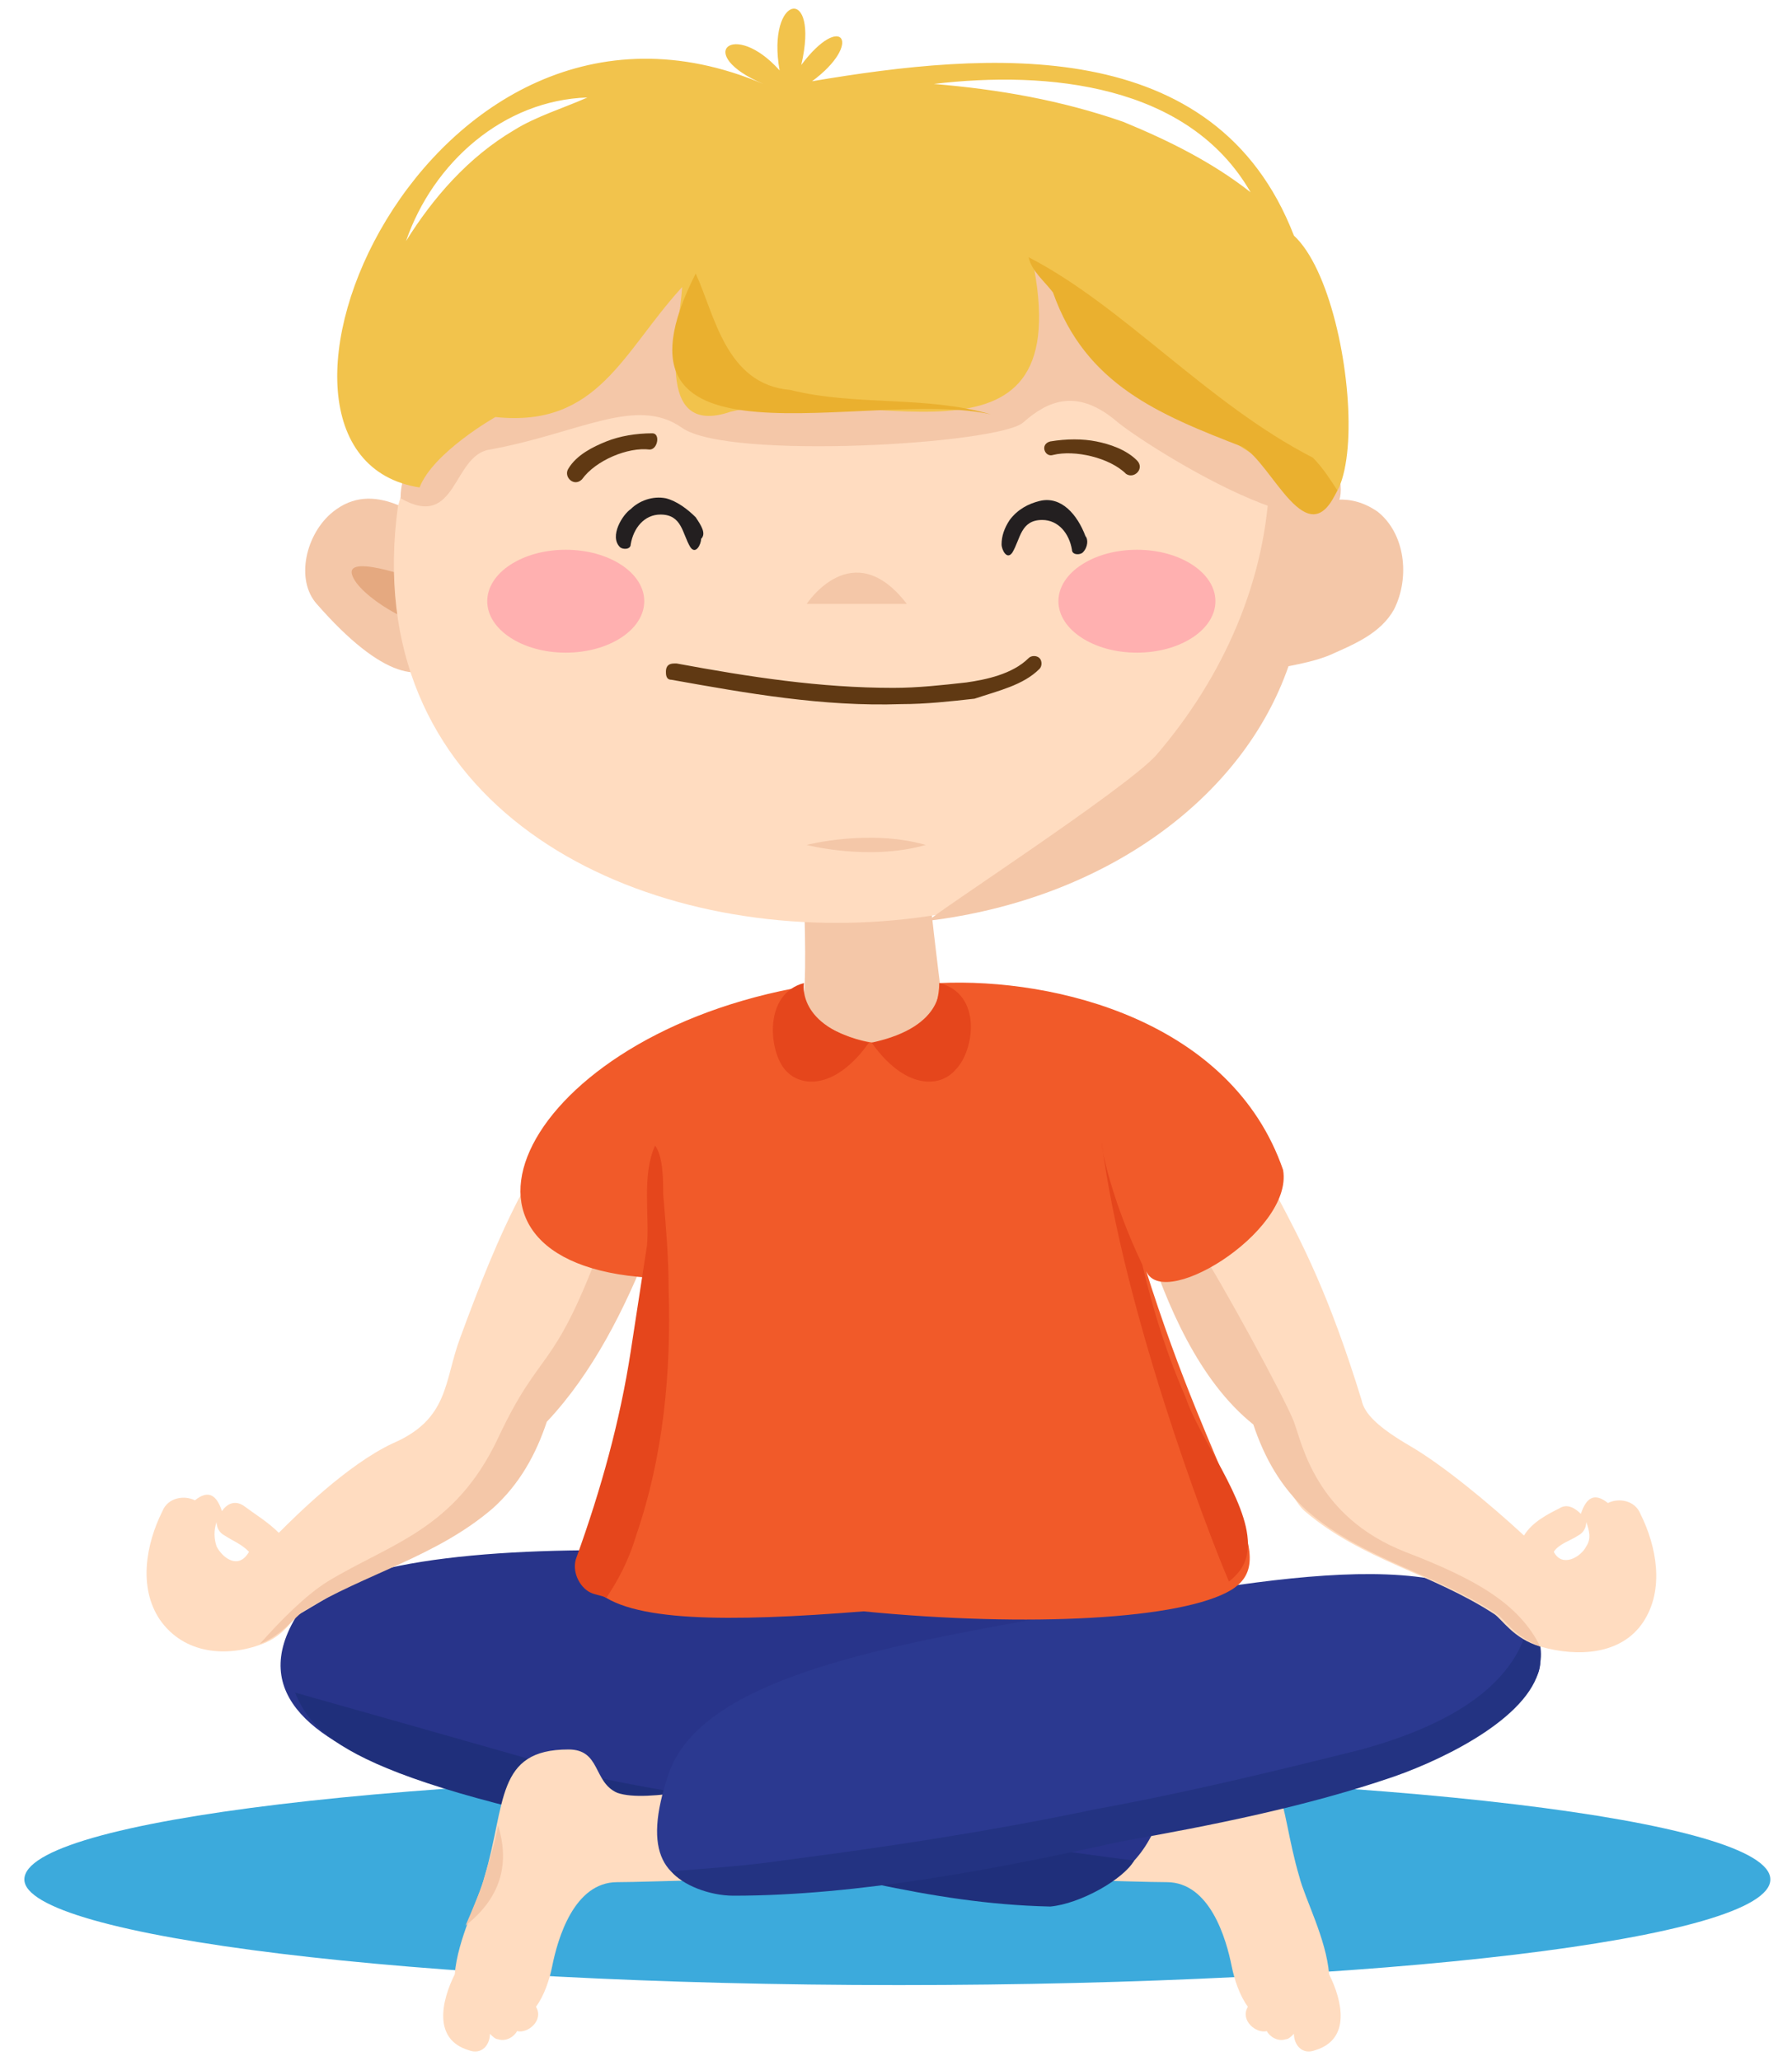 <svg xmlns="http://www.w3.org/2000/svg" xmlns:xlink="http://www.w3.org/1999/xlink" id="Camada_1" x="0px" y="0px" viewBox="0 0 66.2 76.1" style="enable-background:new 0 0 66.2 76.1;" xml:space="preserve"><style type="text/css">	.st0{fill:#3CAADC;}	.st1{fill:#FFDCC0;}	.st2{fill:#233382;}	.st3{fill:#F4C7A8;}	.st4{fill:#E5A980;}	.st5{fill:#FFB0B0;}	.st6{fill:#603913;}	.st7{fill:#231F20;}	.st8{fill:#F2C34C;}	.st9{fill:#EAB02F;}	.st10{fill:#28348A;}	.st11{fill:#1F2F7B;}	.st12{fill:#2B3990;}	.st13{fill:#F15A29;}	.st14{fill:#E5461C;}</style><path class="st0" d="M65.4,69.4c0,2.2-14.4,3.9-32.2,3.9c-17.9,0-32.3-1.8-32.3-3.9c0-2.2,14.4-3.9,32.2-3.9 C51,65.5,65.4,67.2,65.4,69.4z"></path><path class="st1" d="M48,69.3c-0.8-2.7-0.4-4.7-3.1-4.7c-1.2,0-0.9,1.2-1.8,1.6c-2.3,0.8-10.8-3.1-7.4,3.2c1.6-0.1,6.2,0.1,7.4,0.1 c1.6,0,2.2,2.1,2.4,3.1c0.1,0.5,0.3,1.1,0.6,1.5c-0.3,0.5,0.3,1,0.7,0.9c0.1,0.2,0.4,0.4,0.7,0.3c0.1,0,0.2-0.1,0.3-0.2 c0,0.4,0.3,0.8,0.8,0.6c1.3-0.4,1-1.8,0.5-2.8C49,71.6,48.2,70.1,48,69.3z"></path><g>	<path class="st2" d="M26.5,63.6L26.5,63.6L26.5,63.6z"></path></g><path class="st3" d="M29.7,33.2c0,0,0.1,2.4,0,3.6c-0.3,2.9,5.6,3.9,5.6,3.9s-0.9-6.5-1-8.3L29.7,33.2z"></path><path class="st4" d="M48.2,21.3L48.2,21.3c0,0.6-0.1,1.1-0.2,1.6c0.7-0.2,2-1.1,2.1-1.7C50.3,20.6,49,21,48.2,21.3z"></path><path class="st3" d="M16.7,19.8c-1.3-0.8-2.9-2.1-4.4-0.9c-1,0.8-1.4,2.5-0.6,3.4C16.6,27.9,17.7,22.9,16.7,19.8z"></path><path class="st4" d="M15.7,21.5c0,0-2.9-1.1-2.7-0.3c0.2,0.8,2.5,2.1,2.7,1.7C16,22.4,15.7,21.5,15.7,21.5z"></path><path class="st1" d="M47.4,17.1c-5.2-11.7-29-11.8-32.7,1.6C11.8,40,52.2,38.9,47.4,17.1z"></path><path class="st3" d="M50.9,18.9c-1-0.7-2-0.5-2.9,0c-0.1-0.6-0.3-1.3-0.5-1.9c-0.2-0.3-0.6,0-0.6,0.6c-0.1,3.8-1.7,7.4-4.2,10.3 c-1.2,1.3-8.3,5.9-8.4,6.1c6.5-0.8,11.6-4.5,13.3-9.4c0.5-0.1,1-0.2,1.5-0.4c0.9-0.4,1.9-0.8,2.4-1.7C52.1,21.3,51.9,19.7,50.9,18.9 z"></path><ellipse class="st5" cx="20.9" cy="22.2" rx="2.9" ry="1.9"></ellipse><ellipse class="st5" cx="42" cy="22.2" rx="2.9" ry="1.9"></ellipse><path class="st3" d="M29.8,22.3c0,0,1.7-2.6,3.7,0H29.8z"></path><path class="st3" d="M29.8,31.2c0,0,2.3-0.6,4.4,0C32.1,31.8,29.8,31.2,29.8,31.2z"></path><path class="st6" d="M24.1,16c-0.6,0-1.2,0.1-1.7,0.3c-0.5,0.2-1.1,0.5-1.4,1c-0.2,0.3,0.2,0.7,0.5,0.4c0.5-0.7,1.7-1.2,2.5-1.1 C24.3,16.6,24.4,16,24.1,16z"></path><path class="st6" d="M38.8,16.3c0.6-0.1,1.2-0.1,1.7,0s1.1,0.3,1.5,0.7c0.3,0.3-0.1,0.7-0.4,0.5c-0.6-0.6-1.9-0.9-2.7-0.7 C38.6,16.9,38.4,16.4,38.8,16.3z"></path><path class="st6" d="M38.4,24.7c0.1-0.1,0.1-0.3,0-0.4s-0.3-0.1-0.4,0c-0.6,0.6-1.6,0.8-2.3,0.9c-0.9,0.1-1.8,0.2-2.7,0.2 c-2.7,0-5.3-0.4-8-0.9c0,0,0,0-0.1,0c-0.2,0-0.3,0.1-0.3,0.3c0,0.1,0,0.3,0.2,0.3c2.8,0.5,5.6,1,8.5,0.9c0.9,0,1.8-0.1,2.7-0.2 C36.9,25.5,37.8,25.3,38.4,24.7z"></path><path class="st7" d="M25.7,19.1c-0.3-0.3-0.7-0.6-1.1-0.7c-0.5-0.1-1,0.1-1.3,0.4c-0.3,0.2-0.8,1-0.4,1.4c0.1,0.1,0.4,0.1,0.4-0.1 c0.1-0.6,0.5-1.1,1.1-1.1c0.8,0,0.8,0.7,1.1,1.2c0.2,0.3,0.4-0.1,0.4-0.3C26.1,19.7,25.9,19.4,25.7,19.1z"></path><path class="st3" d="M49.2,16.7c-3.1-2-18.3-12.1-18.3-12.1s-16.2,9.1-16.1,13.8c2.1,1.2,1.9-1.6,3.3-1.8c3.3-0.6,5.4-2,7.1-0.8 s11.7,0.6,12.6-0.2s2-1.3,3.5,0C42.8,16.8,51.3,22,49.2,16.7z"></path><path class="st7" d="M40.1,19.8C40.1,19.7,40.1,19.7,40.1,19.8c-0.3-0.8-0.9-1.5-1.7-1.3c-0.4,0.1-0.8,0.3-1.1,0.7 c-0.2,0.3-0.3,0.6-0.3,0.9c0,0.2,0.2,0.6,0.4,0.3c0.3-0.5,0.3-1.2,1.1-1.2c0.6,0,1,0.5,1.1,1.1c0,0.2,0.3,0.2,0.4,0.1 C40.2,20.2,40.2,19.9,40.1,19.8z"></path><path class="st8" d="M47.8,8.7C44.9,1.2,36.5,1.9,30,3c1.9-1.4,1.1-2.6-0.4-0.6c0.7-3-1.3-2.6-0.8,0.2c-1.7-1.9-3.2-0.6-0.6,0.5 C15.7-2.2,7.8,16.8,15.5,18l0,0c0.5-1.3,2.8-2.6,2.8-2.6c3.8,0.4,4.7-2.4,6.9-4.8c-0.1,1.6-1.1,5.6,1.8,4.6 c4.8-1.1,12.7,2.8,11.2-5.3c0.3,0.3,5.3,5.3,8.3,7C51,23.2,50.4,11.1,47.8,8.7z M19,4.8c-1.7,1-3,2.5-4,4.1c1-2.9,3.6-5.2,6.7-5.3 C20.8,4,19.8,4.3,19,4.8z M41.5,4.5c-2.3-0.8-4.6-1.2-7-1.4c4.2-0.5,9.4,0,11.7,4C44.8,6,43.2,5.2,41.5,4.5z"></path><path class="st9" d="M48.5,16.9c-3.9-2-7-5.6-10.5-7.4c0.1,0.5,0.6,0.9,0.9,1.3c1.2,3.4,3.9,4.5,7,5.7c1.1,0.6,2.4,4.1,3.5,1.6 C49.2,17.8,48.9,17.3,48.5,16.9z"></path><path class="st9" d="M29.2,14.4c-2.4-0.2-2.8-2.8-3.5-4.3c-3.9,7.7,6.4,4.2,10.9,5.2C34.2,14.6,31.6,15,29.2,14.4z"></path><path class="st10" d="M39.5,59.2c-6.2-1.9-26.1-3.4-28.5,0.4c-3.8,6,10.5,7.2,14.9,8.5c5,0.1,15.4,5.5,17.1-1.6L39.5,59.2z"></path><path class="st11" d="M41.9,68.7c-1-0.1-17.7-2.4-20.8-3.3c-2.4-0.7-10.2-2.9-10.2-2.9c0.7,1.7,2.3,3.4,15,5.7 c4.5,0.8,8.3,2.1,12.9,2.2C39.9,70.3,41.5,69.4,41.9,68.7z"></path><g>	<path class="st1" d="M14.5,61.2L14.5,61.2L14.5,61.2L14.5,61.2z"></path></g><path class="st1" d="M17.9,69.3c0.8-2.7,0.4-4.7,3.1-4.7c1.2,0,0.9,1.2,1.8,1.6c2.3,0.8,10.8-3.1,7.4,3.2c-1.6-0.1-6.2,0.1-7.4,0.1 c-1.6,0-2.2,2.1-2.4,3.1c-0.1,0.5-0.3,1.1-0.6,1.5c0.3,0.5-0.3,1-0.7,0.9c-0.1,0.2-0.4,0.4-0.7,0.3c-0.1,0-0.2-0.1-0.3-0.2 c0,0.4-0.3,0.8-0.8,0.6c-1.3-0.4-1-1.8-0.5-2.8C16.9,71.6,17.7,70.1,17.9,69.3z"></path><path class="st12" d="M56.9,61.4c-0.1,3-12.4,6.4-21.9,7.6c-7,0.9-12.3,2.4-10.3-3.5c1.3-3.8,9-4.9,16.3-6.2 C48.4,58,55.6,56.8,56.9,61.4z"></path><path class="st2" d="M56.9,61.4c-0.2,1.9-3.4,3.5-5.4,4.2c-3.2,1.1-6.7,1.8-10.1,2.4c-4.5,1-9.7,2-14.3,2c-0.9,0-1.9-0.4-2.3-0.9 c1.2-0.1,2.8-0.2,4.1-0.4c3.9-0.5,7.8-1.1,11.6-1.9c3.3-0.6,6.6-1.4,9.8-2.2c2.9-0.8,5.7-2.2,6.2-4.8C56.8,60.3,57,60.8,56.9,61.4z"></path><path class="st1" d="M24.8,44.1L19.3,44c-0.9,1.7-1.6,3.5-2.3,5.4c-0.6,1.6-0.4,3-2.5,3.9c-1.7,0.8-3.6,2.7-4.2,3.3 c-0.4-0.4-0.9-0.7-1.3-1c-0.3-0.2-0.6-0.1-0.8,0.2c-0.2-0.6-0.5-0.8-1-0.4c-0.4-0.2-1-0.1-1.2,0.4c-0.6,1.2-0.9,2.8-0.1,4 c0.9,1.3,2.5,1.4,3.8,0.9c0.8-0.3,1.2-1,1.2-1l6.4-3.8l2.8-4.2C20.1,51.8,24,47,24.8,44.1 M8,57.1c-0.1-0.3-0.1-0.6,0-0.9 c0,0.2,0.1,0.4,0.3,0.5c0.3,0.2,0.6,0.3,0.9,0.6C8.8,58,8.2,57.5,8,57.1z"></path><path class="st3" d="M22.2,46c-1.8,4.8-2.2,3.7-3.8,7.1s-4,3.9-6.3,5.3c-0.8,0.5-1.7,1.4-2.5,2.3c0.8-0.3,1.3-1,1.6-1.2 c2.3-1.4,4.9-2,7-3.8c1-0.9,1.6-2,2-3.2c1.7-1.8,2.9-4.2,3.8-6.5L22.2,46z"></path><path class="st1" d="M43.2,45.2c0,0,3.9,9.7,5,10.6c2.1,1.8,4.7,2.3,7,3.8c0.3,0.2,0.7,0.9,1.7,1.2c1.4,0.4,3,0.3,3.8-0.9 s0.5-2.8-0.1-4c-0.2-0.5-0.8-0.6-1.2-0.4c-0.5-0.4-0.8-0.2-1,0.4c-0.2-0.2-0.5-0.4-0.8-0.2c-0.4,0.2-1,0.5-1.3,1 c-1.3-1.2-3-2.6-4.2-3.3s-1.7-1.2-1.8-1.7c-1.2-3.9-2.2-5.8-3.1-7.5L43.2,45.2z M57.4,57.3c0.2-0.3,0.6-0.4,0.9-0.6 c0.2-0.1,0.3-0.3,0.3-0.5c0.1,0.3,0.2,0.6,0,0.9C58.4,57.5,57.7,57.9,57.4,57.3z"></path><path class="st3" d="M56.9,60.8c-0.8-1.6-2.4-2.5-5-3.5c-3.3-1.3-3.8-4-4.1-4.8s-2.8-5.4-3.5-6.4c-0.3-0.4-1.2-0.5-2-0.4 c0.8,2.5,2,5.3,4,6.9c0.4,1.2,1,2.3,2,3.2c2.1,1.8,4.7,2.3,7,3.8C55.6,59.8,55.9,60.4,56.9,60.8L56.9,60.8z"></path><path class="st13" d="M47.4,43.2c-1.9-5.5-8.4-7.1-12.7-6.9c-0.2,4.2-5.6,1.4-5.4,0.2c-10.3,2-14,10.4-4.9,10.7 c-0.7,11-4.2,9.8-2.4,11.5c1.2,1.2,4.9,1.2,9.9,0.8c6.1,0.6,11.8,0.3,13.6-0.8c1.9-1.2-0.6-3.6-3.2-11.9 C42.7,48.6,47.8,45.5,47.4,43.2z"></path><path class="st14" d="M46.1,57c0,0.6-0.2,1-0.7,1.4c-0.9-2.1-3.9-10.1-4.7-16.2c0,0.3,0.4,2.2,1.5,4.5c0.4,1.7,0.9,3.3,1.6,4.9 C44.3,53.1,46.1,55.4,46.1,57z"></path><path class="st14" d="M29.7,36.3c0,0-0.3,1.6,2.4,2.2c-1.2,1.7-2.5,1.7-3.1,1C28.4,38.8,28.2,36.7,29.7,36.3z"></path><path class="st14" d="M34.7,36.3c0,0,0.3,1.6-2.5,2.2c1.2,1.7,2.5,1.7,3.1,1C36,38.8,36.3,36.7,34.7,36.3z"></path><path class="st14" d="M23.5,56.7c-0.3,1-0.7,1.7-1.1,2.3c-0.2-0.1-0.4-0.1-0.6-0.2c-0.4-0.2-0.7-0.8-0.5-1.3c0.9-2.5,1.6-5,2-7.6 c0.2-1.3,0.4-2.6,0.6-3.9c0.1-1.1-0.2-2.6,0.3-3.7c0.3,0.4,0.3,1.3,0.3,1.8c0.1,1.2,0.2,2.3,0.2,3.5C24.8,50.7,24.5,53.8,23.5,56.7z "></path><path class="st3" d="M17.2,71.1c1.4-1.1,1.6-2.4,1.2-3.7c-0.1,0.6-0.3,1.2-0.5,1.9C17.8,69.7,17.5,70.4,17.2,71.1z"></path></svg>